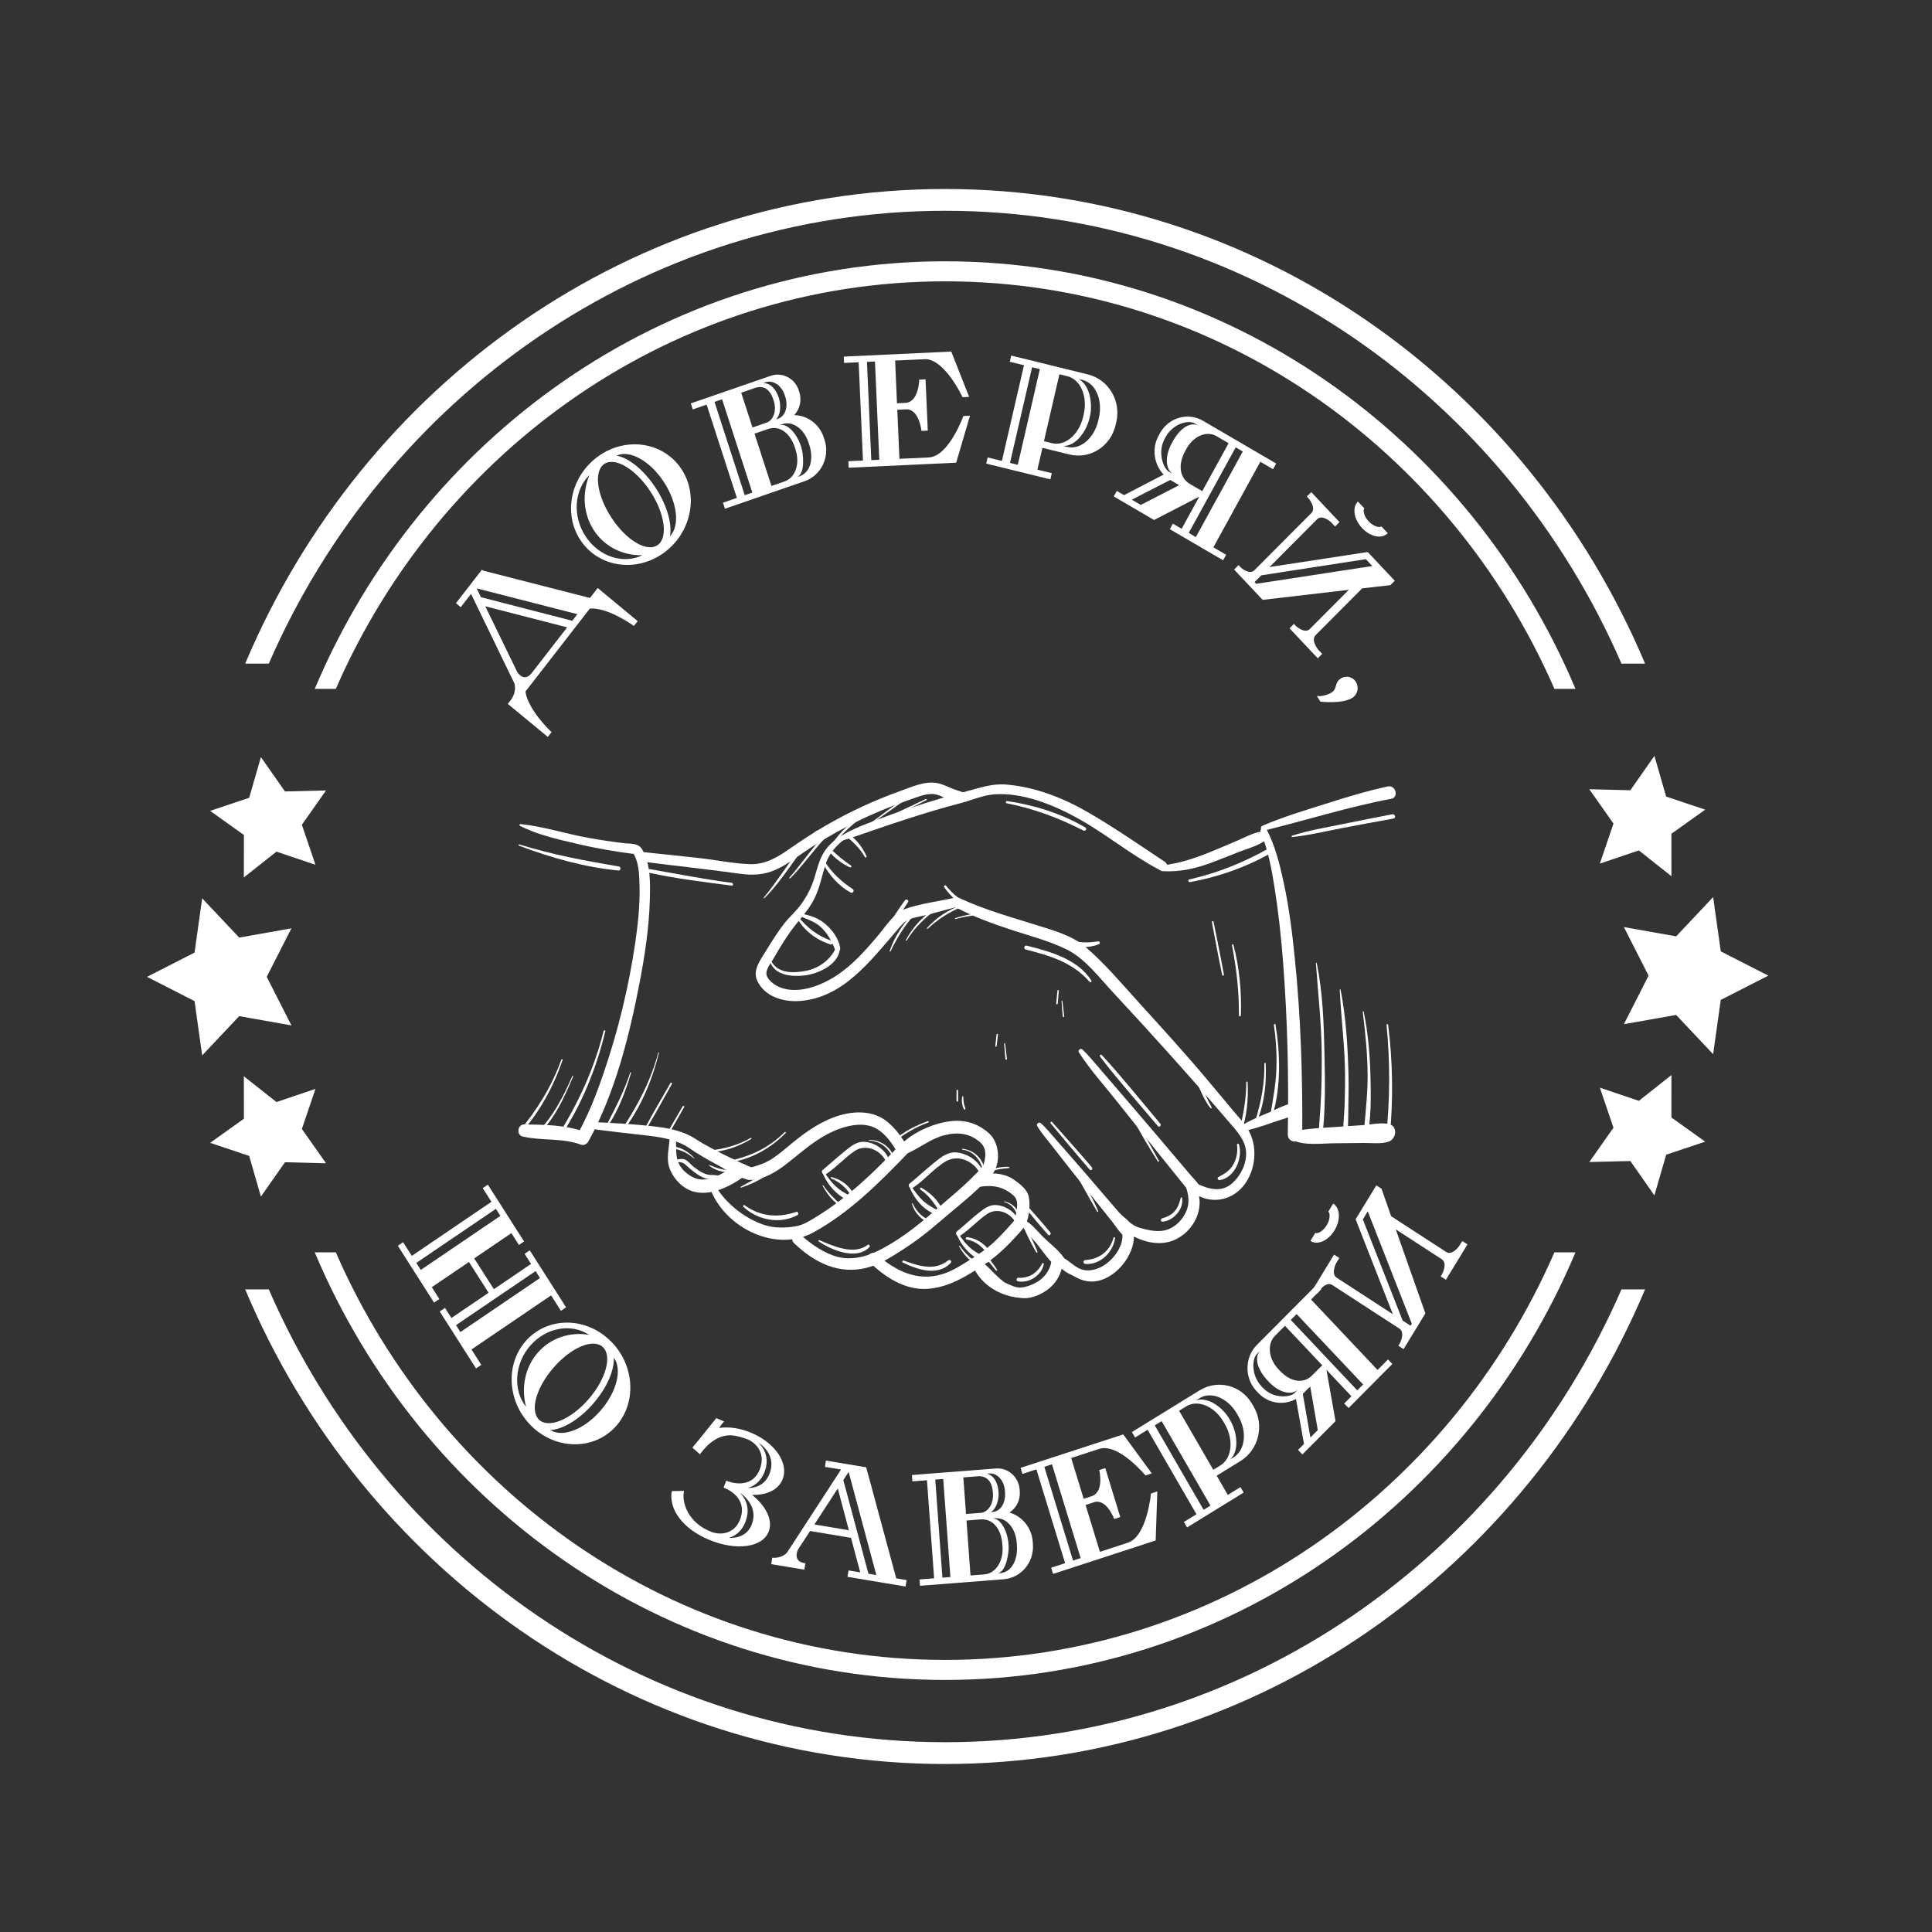 <?xml version="1.0" encoding="UTF-8"?> <svg xmlns="http://www.w3.org/2000/svg" width="88" height="88" viewBox="0 0 88 88" fill="none"><rect x="0" y="0" width="88" height="88" fill="#333333" stroke="none"/> <path d="M15.296 31.378C20.06 20.45 30.7 12.814 43.049 12.814C55.399 12.814 66.039 20.45 70.802 31.378H71.762C66.942 19.934 55.879 11.902 43.049 11.902C30.219 11.902 19.157 19.934 14.336 31.378H15.296ZM70.802 57.042C66.039 67.972 55.399 75.607 43.049 75.607C30.7 75.607 20.06 67.972 15.296 57.042H14.336C19.157 68.487 30.2 76.519 43.049 76.519C55.879 76.519 66.942 68.487 71.762 57.042H70.802ZM12.243 30.227C17.524 18.089 29.356 9.601 43.049 9.601C56.742 9.601 68.575 18.069 73.856 30.227H74.931C69.573 17.515 57.3 8.609 43.049 8.609C28.799 8.609 16.525 17.515 11.168 30.227H12.243ZM73.856 58.729C68.575 70.868 56.742 79.355 43.049 79.355C29.356 79.355 17.524 70.887 12.243 58.729H11.168C16.506 71.442 28.799 80.348 43.049 80.348C57.3 80.348 69.573 71.442 74.931 58.729H73.856Z" fill="white"></path> <path d="M6.696 44.494L8.862 43.389L9.208 40.916L10.895 42.705L13.274 42.284L12.149 44.494L13.274 46.705L10.895 46.284L9.208 48.072L8.862 45.599L6.696 44.494Z" fill="white"></path> <path d="M9.571 36.934L11.35 36.338L11.884 34.485L12.981 36.05L14.85 36.003L13.75 37.567L14.37 39.391L12.593 38.791L11.107 39.966L11.11 38.032L9.571 36.934Z" fill="white"></path> <path d="M9.571 52.055L11.35 52.651L11.884 54.504L12.981 52.938L14.85 52.986L13.75 51.422L14.37 49.596L12.593 50.197L11.107 49.023L11.11 50.957L9.571 52.055Z" fill="white"></path> <path d="M80.545 44.439L78.379 45.544L78.031 48.017L76.346 46.229L73.966 46.65L75.09 44.439L73.966 42.227L76.346 42.65L78.031 40.861L78.379 43.334L80.545 44.439Z" fill="white"></path> <path d="M77.669 52L75.891 52.596L75.356 54.449L74.26 52.883L72.39 52.929L73.491 51.367L72.871 49.541L74.647 50.142L76.132 48.967L76.131 50.902L77.669 52Z" fill="white"></path> <path d="M77.669 36.879L75.891 36.283L75.356 34.43L74.26 35.995L72.39 35.948L73.491 37.512L72.871 39.336L74.647 38.736L76.132 39.911L76.131 37.976L77.669 36.879Z" fill="white"></path> <path d="M27.497 46.954C27.07 48.662 26.355 50.22 25.428 51.699C25.386 51.767 25.49 51.828 25.534 51.763C26.494 50.322 27.164 48.666 27.57 46.975C27.582 46.927 27.509 46.906 27.497 46.954Z" fill="white"></path> <path d="M26.07 49.01C25.654 49.964 25.193 50.862 24.456 51.599C24.41 51.644 24.479 51.713 24.524 51.669C25.271 50.953 25.708 49.98 26.105 49.031C26.116 49.005 26.081 48.984 26.07 49.01Z" fill="white"></path> <path d="M25.568 48.266C25.127 49.488 24.47 50.548 23.645 51.532C23.6 51.587 23.675 51.666 23.723 51.613C24.576 50.661 25.208 49.499 25.627 48.283C25.639 48.245 25.582 48.229 25.568 48.266Z" fill="white"></path> <path d="M28.705 48.854C28.435 49.693 28.042 50.437 27.645 51.214C27.623 51.259 27.683 51.295 27.711 51.254C28.185 50.543 28.5 49.684 28.745 48.866C28.753 48.839 28.713 48.829 28.705 48.854Z" fill="white"></path> <path d="M29.986 47.942C29.636 49.245 29.041 50.363 28.305 51.473C28.282 51.51 28.338 51.556 28.366 51.521C29.17 50.497 29.703 49.216 30.016 47.949C30.02 47.931 29.992 47.922 29.986 47.942Z" fill="white"></path> <path d="M30.54 49.331C30.174 49.971 29.794 50.605 29.446 51.254C29.422 51.3 29.486 51.339 29.514 51.295C29.893 50.664 30.242 50.012 30.605 49.37C30.63 49.327 30.564 49.288 30.54 49.331Z" fill="white"></path> <path d="M31.096 50.39C30.835 50.837 30.572 51.279 30.323 51.731C30.298 51.777 30.364 51.815 30.39 51.771C30.654 51.329 30.906 50.879 31.161 50.431C31.186 50.386 31.12 50.347 31.096 50.39Z" fill="white"></path> <path d="M35.742 51.566C35.06 52.245 34.24 52.648 33.315 52.85C33.263 52.861 33.286 52.939 33.337 52.931C34.27 52.774 35.115 52.287 35.784 51.609C35.811 51.58 35.77 51.539 35.742 51.566Z" fill="white"></path> <path d="M34.193 51.832C33.588 52.171 32.967 52.341 32.284 52.406C32.234 52.41 32.233 52.486 32.284 52.485C32.97 52.46 33.63 52.236 34.218 51.877C34.247 51.86 34.222 51.816 34.193 51.832Z" fill="white"></path> <path d="M31.622 52.754C31.351 52.431 30.936 52.208 30.514 52.207C30.462 52.207 30.466 52.28 30.514 52.287C30.936 52.345 31.282 52.48 31.607 52.768C31.616 52.776 31.63 52.764 31.622 52.754Z" fill="white"></path> <path d="M32.286 53.078C32.555 53.314 32.977 53.414 33.323 53.401C33.379 53.399 33.378 53.318 33.323 53.314C33.135 53.297 32.95 53.281 32.767 53.23C32.605 53.185 32.456 53.112 32.296 53.061C32.286 53.058 32.278 53.071 32.286 53.078Z" fill="white"></path> <path d="M33.755 54.094C34.474 53.872 35.156 53.425 35.742 52.953C35.785 52.919 35.729 52.844 35.685 52.877C35.066 53.341 34.409 53.683 33.739 54.057C33.72 54.069 33.733 54.101 33.755 54.094Z" fill="white"></path> <path d="M37.469 54.008C37.659 54.378 37.947 54.722 38.288 54.955C38.324 54.979 38.367 54.921 38.333 54.893C38.013 54.623 37.74 54.34 37.499 53.99C37.487 53.97 37.458 53.987 37.469 54.008Z" fill="white"></path> <path d="M39.58 51.955C40.048 51.965 40.424 52.243 40.635 52.665C40.65 52.694 40.702 52.673 40.689 52.641C40.513 52.183 40.05 51.907 39.58 51.927C39.562 51.928 39.562 51.953 39.58 51.955Z" fill="white"></path> <path d="M43.835 52.364C44.34 52.431 44.698 52.847 44.77 53.353C44.777 53.401 44.855 53.39 44.851 53.342C44.813 52.799 44.353 52.369 43.835 52.327C43.81 52.325 43.812 52.361 43.835 52.364Z" fill="white"></path> <path d="M41.538 54.835C41.643 55.238 42.013 55.626 42.413 55.72C42.47 55.734 42.49 55.652 42.436 55.631C42.031 55.463 41.768 55.227 41.575 54.82C41.565 54.797 41.531 54.813 41.538 54.835Z" fill="white"></path> <path d="M45.742 54.75C46.117 54.853 46.323 55.181 46.377 55.556C46.384 55.6 46.447 55.587 46.449 55.546C46.464 55.136 46.123 54.794 45.75 54.721C45.731 54.718 45.723 54.745 45.742 54.75Z" fill="white"></path> <path d="M43.687 56.768C43.861 57.106 44.142 57.413 44.465 57.604C44.513 57.632 44.553 57.56 44.509 57.527C44.194 57.308 43.943 57.065 43.718 56.748C43.705 56.727 43.675 56.745 43.687 56.768Z" fill="white"></path> <path d="M45.417 57.831C45.255 57.594 45.085 57.342 44.876 57.147C44.844 57.118 44.785 57.158 44.813 57.196C44.987 57.427 45.187 57.635 45.359 57.865C45.384 57.899 45.441 57.868 45.417 57.831Z" fill="white"></path> <path d="M50.021 55.159C49.73 54.489 49.357 53.84 48.972 53.223C48.938 53.171 48.857 53.219 48.889 53.274C49.254 53.909 49.601 54.556 49.972 55.188C49.991 55.221 50.035 55.191 50.021 55.159Z" fill="white"></path> <path d="M47.254 57.007C47.089 56.604 46.897 56.194 46.686 55.815C46.656 55.761 46.584 55.808 46.608 55.862C46.778 56.262 46.983 56.665 47.198 57.041C47.22 57.079 47.269 57.045 47.254 57.007Z" fill="white"></path> <path d="M52.787 52.871C52.392 52.17 52.009 51.457 51.598 50.766C51.57 50.718 51.5 50.76 51.526 50.81C51.89 51.528 52.311 52.219 52.735 52.902C52.756 52.935 52.807 52.905 52.787 52.871Z" fill="white"></path> <path d="M55.189 50.438C54.865 49.86 54.667 49.206 54.29 48.662C54.257 48.614 54.179 48.659 54.212 48.71C54.568 49.27 54.72 49.96 55.138 50.477C55.161 50.506 55.205 50.469 55.189 50.438Z" fill="white"></path> <path d="M40.566 43.33C40.863 42.702 41.214 42.142 41.678 41.631C41.715 41.59 41.656 41.527 41.618 41.568C41.143 42.059 40.751 42.657 40.523 43.312C40.514 43.337 40.555 43.355 40.566 43.33Z" fill="white"></path> <path d="M41.297 42.842C41.667 42.239 42.137 41.776 42.719 41.39C42.759 41.363 42.724 41.3 42.681 41.325C42.084 41.67 41.592 42.205 41.26 42.82C41.245 42.844 41.282 42.866 41.297 42.842Z" fill="white"></path> <path d="M42.256 42.304C42.721 41.871 43.219 41.551 43.8 41.31C43.846 41.29 43.829 41.215 43.78 41.232C43.191 41.437 42.647 41.8 42.224 42.27C42.203 42.292 42.234 42.325 42.256 42.304Z" fill="white"></path> <path d="M43.525 41.861C44.022 41.727 44.528 41.656 45.041 41.636C45.087 41.635 45.088 41.561 45.041 41.563C44.52 41.574 44.014 41.663 43.514 41.817C43.486 41.826 43.498 41.868 43.525 41.861Z" fill="white"></path> <path d="M42.175 36.392C41.399 36.75 40.629 37.122 39.864 37.499C39.809 37.526 39.857 37.609 39.911 37.583C40.679 37.212 41.444 36.833 42.203 36.441C42.236 36.425 42.208 36.378 42.175 36.392Z" fill="white"></path> <path d="M35.995 40.006C36.888 39.11 37.515 37.963 38.632 37.317C38.68 37.288 38.637 37.215 38.588 37.24C37.459 37.837 36.789 39.032 35.959 39.971C35.937 39.995 35.971 40.03 35.995 40.006Z" fill="white"></path> <path d="M34.814 40.912C35.736 40.009 36.325 38.821 37.23 37.902C37.266 37.867 37.212 37.814 37.177 37.847C36.242 38.718 35.605 39.904 34.788 40.885C34.771 40.904 34.796 40.929 34.814 40.912Z" fill="white"></path> <path d="M37.729 38.766C38.179 38.159 38.67 37.65 39.282 37.216C39.33 37.182 39.286 37.103 39.236 37.136C38.618 37.536 38.067 38.096 37.706 38.752C37.696 38.767 37.718 38.779 37.729 38.766Z" fill="white"></path> <path d="M39.483 37.662C40.136 37.215 40.785 36.758 41.422 36.286C41.461 36.258 41.425 36.194 41.385 36.221C40.736 36.678 40.098 37.151 39.466 37.633C39.45 37.646 39.465 37.675 39.483 37.662Z" fill="white"></path> <path d="M43.569 49.674C43.569 49.831 43.567 49.987 43.567 50.142C43.567 50.192 43.64 50.192 43.64 50.142C43.64 49.987 43.639 49.831 43.639 49.674C43.639 49.628 43.569 49.628 43.569 49.674Z" fill="white"></path> <path d="M45.389 47.124C45.37 47.299 45.351 47.474 45.335 47.65C45.332 47.691 45.391 47.689 45.396 47.65C45.418 47.474 45.437 47.299 45.456 47.124C45.462 47.078 45.394 47.078 45.389 47.124Z" fill="white"></path> <path d="M48.167 45.124C48.146 45.319 48.124 45.515 48.108 45.71C48.102 45.758 48.175 45.758 48.179 45.71C48.198 45.516 48.212 45.319 48.227 45.124C48.231 45.085 48.171 45.085 48.167 45.124Z" fill="white"></path> <path d="M48.352 45.595C48.369 45.828 48.385 46.063 48.409 46.297C48.413 46.336 48.474 46.337 48.471 46.297C48.45 46.062 48.419 45.828 48.391 45.595C48.389 45.57 48.35 45.568 48.352 45.595Z" fill="white"></path> <path d="M45.737 47.534C45.754 47.767 45.773 48 45.794 48.234C45.798 48.28 45.869 48.28 45.865 48.234C45.839 48 45.811 47.767 45.781 47.534C45.777 47.505 45.735 47.504 45.737 47.534Z" fill="white"></path> <path d="M43.836 49.943C43.785 50.137 43.821 50.34 43.9 50.52C43.922 50.568 43.989 50.526 43.969 50.479C43.896 50.308 43.879 50.134 43.877 49.949C43.877 49.925 43.843 49.919 43.836 49.943Z" fill="white"></path> <path d="M58.024 46.69C58.123 47.368 58.165 48.054 58.136 48.741C58.109 49.433 57.975 50.093 57.867 50.773C57.856 50.838 57.943 50.866 57.964 50.801C58.353 49.499 58.316 47.998 58.097 46.668C58.089 46.62 58.019 46.642 58.024 46.69Z" fill="white"></path> <path d="M57.59 48.438C57.609 49.305 57.459 50.115 57.211 50.938C57.193 50.999 57.281 51.022 57.301 50.965C57.601 50.166 57.694 49.288 57.649 48.438C57.648 48.4 57.59 48.4 57.59 48.438Z" fill="white"></path> <path d="M56.766 49.295C56.766 50.094 56.623 50.812 56.431 51.58C56.416 51.642 56.501 51.664 56.523 51.607C56.794 50.889 56.867 50.059 56.827 49.295C56.825 49.254 56.766 49.254 56.766 49.295Z" fill="white"></path> <path d="M59.938 43.874C60.034 45.23 60.187 46.568 60.202 47.931C60.21 48.61 60.199 49.288 60.171 49.967C60.144 50.643 60.062 51.323 60.054 52C60.054 52.081 60.184 52.105 60.197 52.02C60.388 50.688 60.354 49.273 60.326 47.931C60.297 46.586 60.248 45.188 59.977 43.87C59.973 43.848 59.937 43.852 59.938 43.874Z" fill="white"></path> <path d="M61.023 45.085C61.082 46.328 61.245 47.559 61.263 48.805C61.271 49.3 61.263 49.794 61.247 50.289C61.23 50.806 61.155 51.341 61.188 51.857C61.193 51.942 61.328 51.973 61.343 51.879C61.426 51.364 61.404 50.811 61.418 50.289C61.43 49.794 61.432 49.3 61.418 48.805C61.384 47.566 61.3 46.295 61.062 45.079C61.056 45.058 61.023 45.062 61.023 45.085Z" fill="white"></path> <path d="M62.071 46.086C62.193 47.059 62.29 48.026 62.294 49.008C62.298 49.994 62.151 50.955 62.107 51.935C62.104 52.019 62.231 52.037 62.249 51.955C62.462 51.017 62.448 49.965 62.423 49.008C62.398 48.028 62.311 47.04 62.116 46.08C62.111 46.055 62.067 46.059 62.071 46.086Z" fill="white"></path> <path d="M63.155 46.687C63.322 48.383 63.314 50.084 63.134 51.778C63.122 51.889 63.291 51.889 63.3 51.778C63.465 50.083 63.44 48.378 63.23 46.687C63.225 46.639 63.15 46.636 63.155 46.687Z" fill="white"></path> <path d="M55.2 42.007C55.353 42.808 55.501 43.613 55.669 44.412C55.68 44.464 55.757 44.441 55.748 44.389C55.602 43.585 55.435 42.786 55.276 41.986C55.265 41.933 55.19 41.956 55.2 42.007Z" fill="white"></path> <path d="M56.115 43.053C56.321 44.115 56.44 45.164 56.431 46.247C56.43 46.308 56.519 46.306 56.52 46.247C56.556 45.172 56.456 44.074 56.181 43.035C56.168 42.992 56.107 43.011 56.115 43.053Z" fill="white"></path> <path d="M42.27 51.066C41.712 51.258 41.199 51.534 40.736 51.907C40.703 51.934 40.747 51.993 40.781 51.968C41.244 51.613 41.743 51.326 42.286 51.125C42.322 51.112 42.307 51.053 42.27 51.066Z" fill="white"></path> <path d="M45.954 53.148C45.61 53.141 45.274 53.206 44.951 53.325C44.909 53.339 44.926 53.408 44.969 53.393C45.291 53.284 45.617 53.229 45.954 53.205C45.989 53.202 45.989 53.15 45.954 53.148Z" fill="white"></path> <path d="M35.066 43.78C35.278 44.439 36.066 44.495 36.635 44.431C37.229 44.367 38.157 43.969 38.25 43.268C38.263 43.165 38.121 43.073 38.066 43.189C37.817 43.725 37.304 44.096 36.736 44.215C36.195 44.328 35.406 44.365 35.122 43.756C35.107 43.723 35.055 43.746 35.066 43.78Z" fill="white"></path> <path d="M36.24 41.629C36.612 41.838 37.035 41.916 37.364 42.206C37.703 42.506 37.875 42.866 38.049 43.278C38.11 43.416 38.29 43.309 38.27 43.182C38.2 42.722 37.879 42.313 37.53 42.036C37.149 41.734 36.726 41.663 36.267 41.563C36.23 41.554 36.204 41.608 36.24 41.629Z" fill="white"></path> <path d="M41.41 54.008C41.591 54.564 42.145 55.242 42.74 55.329C42.82 55.34 42.879 55.235 42.799 55.186C42.54 55.027 42.277 54.907 42.048 54.697C41.819 54.487 41.647 54.236 41.471 53.981C41.451 53.95 41.396 53.968 41.41 54.008Z" fill="white"></path> <path d="M44.854 53.705C44.799 53.055 44.226 52.577 43.613 52.496C43.206 52.443 42.906 52.673 42.6 52.919C42.203 53.239 41.826 53.588 41.433 53.91C41.325 53.999 41.465 54.181 41.578 54.105C42.115 53.755 42.529 53.223 43.081 52.897C43.721 52.519 44.585 52.99 44.719 53.725C44.733 53.802 44.861 53.785 44.854 53.705Z" fill="white"></path> <path d="M43.572 56.191C43.765 56.771 44.362 57.407 44.974 57.495C45.052 57.506 45.113 57.4 45.032 57.352C44.773 57.198 44.5 57.09 44.262 56.897C44.007 56.69 43.819 56.434 43.633 56.164C43.613 56.133 43.558 56.151 43.572 56.191Z" fill="white"></path> <path d="M46.492 55.935C46.442 55.362 45.931 54.93 45.38 54.889C45.087 54.868 44.866 55.023 44.64 55.198C44.276 55.48 43.938 55.801 43.583 56.093C43.476 56.182 43.614 56.364 43.729 56.289C44.168 56.002 44.52 55.596 44.954 55.3C45.488 54.935 46.23 55.326 46.358 55.953C46.373 56.03 46.499 56.014 46.492 55.935Z" fill="white"></path> <path d="M37.459 53.386C37.67 54.004 38.3 54.667 38.951 54.769C39.031 54.781 39.089 54.674 39.009 54.627C38.732 54.465 38.443 54.349 38.189 54.142C37.918 53.922 37.717 53.649 37.521 53.359C37.5 53.328 37.446 53.345 37.459 53.386Z" fill="white"></path> <path d="M40.562 53.113C40.51 52.508 39.962 52.051 39.382 52.009C39.038 51.983 38.778 52.193 38.519 52.4C38.163 52.685 37.826 52.997 37.474 53.288C37.367 53.377 37.505 53.558 37.62 53.483C38.088 53.178 38.462 52.745 38.923 52.43C39.496 52.041 40.296 52.458 40.428 53.131C40.443 53.209 40.569 53.192 40.562 53.113Z" fill="white"></path> <path d="M30.627 52.943C30.875 52.943 31.045 52.881 31.227 53.054C31.351 53.172 31.484 53.284 31.621 53.386C31.769 53.498 31.932 53.608 32.108 53.667C32.292 53.729 32.558 53.65 32.711 53.778C32.806 53.858 32.941 53.721 32.847 53.638C32.686 53.5 32.552 53.529 32.352 53.517C32.059 53.5 31.8 53.308 31.574 53.13C31.46 53.039 31.336 52.877 31.204 52.817C31.034 52.741 30.788 52.837 30.619 52.877C30.582 52.885 30.59 52.943 30.627 52.943Z" fill="white"></path> <path d="M41.217 41.01C40.925 41.417 40.622 41.84 40.42 42.304C40.383 42.39 40.491 42.458 40.544 42.379C40.827 41.957 41.068 41.511 41.358 41.095C41.42 41.006 41.279 40.924 41.217 41.01Z" fill="white"></path> <path d="M43.006 40.409C43.303 40.829 43.681 41.185 44.146 41.399C44.23 41.438 44.307 41.314 44.221 41.266C43.787 41.028 43.403 40.736 43.091 40.343C43.052 40.294 42.97 40.358 43.006 40.409Z" fill="white"></path> <path d="M50.015 42.879C49.52 42.954 49.078 42.947 48.602 42.773C48.472 42.725 48.417 42.936 48.546 42.985C49.019 43.165 49.573 43.203 50.049 43.009C50.128 42.977 50.098 42.866 50.015 42.879Z" fill="white"></path> <path d="M56.344 52.154C56.388 52.474 56.323 52.793 56.16 53.069C55.996 53.342 55.77 53.468 55.503 53.609C55.419 53.654 55.481 53.768 55.562 53.755C56.241 53.636 56.618 52.755 56.433 52.129C56.415 52.068 56.336 52.095 56.344 52.154Z" fill="white"></path> <path d="M53.782 54.561C53.723 54.788 53.658 54.998 53.5 55.174C53.346 55.347 53.143 55.437 52.927 55.498C52.85 55.519 52.863 55.651 52.947 55.645C53.435 55.618 53.931 55.078 53.842 54.561C53.837 54.528 53.789 54.532 53.782 54.561Z" fill="white"></path> <path d="M50.719 56.378C50.553 57.003 50.046 57.363 49.434 57.393C49.323 57.398 49.324 57.56 49.434 57.57C50.098 57.626 50.709 57.045 50.79 56.388C50.795 56.345 50.73 56.338 50.719 56.378Z" fill="white"></path> <path d="M47.471 57.551C47.243 57.994 46.871 58.224 46.38 58.202C46.293 58.197 46.271 58.343 46.36 58.361C46.86 58.463 47.435 58.105 47.545 57.582C47.553 57.538 47.493 57.507 47.471 57.551Z" fill="white"></path> <path d="M44.028 56.458C44.465 56.536 44.776 56.798 45.01 57.174C45.058 57.25 45.165 57.184 45.128 57.103C44.934 56.683 44.498 56.412 44.058 56.349C43.99 56.341 43.958 56.446 44.028 56.458Z" fill="white"></path> <path d="M41.924 54.183C42.314 54.453 42.557 54.808 42.805 55.208C42.847 55.278 42.969 55.234 42.939 55.15C42.768 54.695 42.379 54.334 41.972 54.101C41.918 54.072 41.876 54.149 41.924 54.183Z" fill="white"></path> <path d="M37.859 53.676C38.269 53.847 38.581 54.137 38.811 54.521C38.852 54.592 38.95 54.531 38.917 54.459C38.721 54.028 38.324 53.717 37.874 53.616C37.836 53.608 37.822 53.662 37.859 53.676Z" fill="white"></path> <path d="M37.292 56.544C37.87 56.943 39.021 57.42 39.601 56.803C39.648 56.752 39.585 56.658 39.526 56.703C38.889 57.184 37.958 56.759 37.316 56.485C37.282 56.47 37.264 56.525 37.292 56.544Z" fill="white"></path> <path d="M41.121 57.506C41.788 57.828 42.698 58.149 43.303 57.529C43.379 57.451 43.268 57.346 43.187 57.41C42.556 57.916 41.838 57.656 41.158 57.416C41.107 57.399 41.073 57.482 41.121 57.506Z" fill="white"></path> <path d="M33.859 54.969C34.514 55.583 35.529 55.777 36.325 55.344C36.401 55.302 36.349 55.17 36.266 55.2C35.445 55.481 34.63 55.419 33.913 54.896C33.871 54.866 33.822 54.934 33.859 54.969Z" fill="white"></path> <path d="M33.329 40.211C32.078 40.051 30.842 39.802 29.601 39.587C29.497 39.569 29.452 39.729 29.557 39.752C30.802 40.022 32.067 40.177 33.329 40.338C33.408 40.348 33.407 40.221 33.329 40.211Z" fill="white"></path> <path d="M23.642 38.521C25.084 39.064 26.639 39.508 28.175 39.65C28.274 39.66 28.297 39.487 28.198 39.47C26.657 39.206 25.156 38.931 23.657 38.463C23.621 38.452 23.608 38.507 23.642 38.521Z" fill="white"></path> <path d="M36.255 41.725C36.578 42.363 37.166 42.806 37.827 43.018C37.933 43.05 37.977 42.882 37.873 42.848C37.229 42.634 36.723 42.223 36.303 41.687C36.281 41.657 36.24 41.694 36.255 41.725Z" fill="white"></path> <path d="M37.466 39.288C37.761 39.86 38.188 40.344 38.744 40.655C38.849 40.713 38.936 40.557 38.836 40.494C38.329 40.161 37.889 39.753 37.559 39.233C37.521 39.173 37.433 39.225 37.466 39.288Z" fill="white"></path> <path d="M38.756 39.419C38.444 39.214 38.163 38.98 37.892 38.721C37.827 38.659 37.738 38.752 37.796 38.82C38.045 39.112 38.364 39.344 38.708 39.505C38.764 39.532 38.811 39.455 38.756 39.419Z" fill="white"></path> <path d="M39.469 38.999C39.285 38.589 38.988 38.196 38.605 37.967C38.541 37.929 38.462 38.025 38.524 38.076C38.87 38.359 39.169 38.646 39.399 39.04C39.426 39.087 39.489 39.046 39.469 38.999Z" fill="white"></path> <path d="M45.853 36.589C47.079 36.825 48.236 37.263 49.352 37.831C49.445 37.879 49.527 37.739 49.434 37.687C48.335 37.054 47.124 36.673 45.88 36.487C45.816 36.478 45.787 36.576 45.853 36.589Z" fill="white"></path> <path d="M54.204 40.18C55.49 39.944 56.734 39.511 57.88 38.861C58.011 38.787 57.894 38.582 57.763 38.656C56.63 39.293 55.434 39.773 54.171 40.057C54.091 40.074 54.126 40.194 54.204 40.18Z" fill="white"></path> <path d="M58.86 38.127C59.611 38.049 60.357 37.867 61.1 37.724C61.89 37.573 62.682 37.427 63.474 37.283C63.597 37.26 63.545 37.066 63.422 37.089C62.656 37.235 61.892 37.385 61.129 37.542C60.37 37.696 59.589 37.824 58.852 38.065C58.82 38.075 58.824 38.13 58.86 38.127Z" fill="white"></path> <path d="M49.712 44.666C49.079 43.676 47.817 43.337 46.765 43.073C46.653 43.044 46.606 43.221 46.717 43.249C47.816 43.525 48.856 43.833 49.635 44.727C49.671 44.769 49.742 44.714 49.712 44.666Z" fill="white"></path> <path d="M47.858 51.17C48.446 51.874 49.032 52.581 49.634 53.274C49.695 53.346 49.795 53.242 49.735 53.169C49.139 52.472 48.529 51.791 47.92 51.105C47.882 51.063 47.823 51.126 47.858 51.17Z" fill="white"></path> <path d="M50.109 48.133C50.944 49.222 51.858 50.247 52.742 51.295C52.806 51.371 52.914 51.259 52.85 51.183C51.968 50.137 51.112 49.061 50.184 48.055C50.136 48.003 50.066 48.079 50.109 48.133Z" fill="white"></path> <path d="M46.764 55.097C47.086 55.48 47.403 55.869 47.739 56.241C47.802 56.311 47.899 56.208 47.84 56.136C47.523 55.748 47.188 55.375 46.858 54.999C46.799 54.933 46.707 55.03 46.764 55.097Z" fill="white"></path> <path d="M23.68 37.614C24.487 38.026 25.398 38.226 26.272 38.432C27.167 38.644 28.072 38.798 28.983 38.912C28.922 38.875 28.859 38.838 28.797 38.801C29.105 39.213 29.118 39.829 29.13 40.326C29.152 41.184 29.064 42.048 28.941 42.896C28.645 44.942 28.148 46.972 27.479 48.924C27.152 49.875 26.782 50.821 26.287 51.695C26.398 51.65 26.509 51.603 26.619 51.556C25.763 51.228 24.783 51.233 23.88 51.215C23.576 51.21 23.504 51.696 23.808 51.767C24.689 51.972 25.598 51.819 26.463 52.139C26.583 52.184 26.734 52.111 26.796 52C28.018 49.788 28.671 47.175 29.145 44.697C29.375 43.493 29.559 42.266 29.597 41.037C29.62 40.293 29.649 39.36 29.255 38.698C29.067 38.381 28.734 38.444 28.401 38.404C27.857 38.339 27.316 38.256 26.776 38.159C25.75 37.974 24.738 37.638 23.702 37.535C23.661 37.53 23.645 37.595 23.68 37.614Z" fill="white"></path> <path d="M38.925 37.762C38.371 37.997 37.81 38.331 37.496 38.875C37.248 39.305 37.175 39.812 36.996 40.272C36.868 40.597 36.697 40.901 36.495 41.182C36.259 41.509 35.953 41.766 35.709 42.08C35.403 42.473 35.134 42.914 34.871 43.34C34.634 43.726 34.274 44.19 34.487 44.661C34.83 45.418 35.719 45.654 36.464 45.592C38.412 45.427 39.634 43.781 40.833 42.401C41.003 42.205 41.178 41.964 41.411 41.874C41.65 41.78 41.928 41.744 42.174 41.683C42.64 41.567 43.103 41.428 43.569 41.315C43.835 41.25 43.722 40.83 43.455 40.895C42.85 41.042 41.889 41.156 41.2 41.41C40.721 41.588 40.328 42.215 40.007 42.595C39.417 43.293 38.804 43.992 38.03 44.48C37.323 44.923 36.337 45.295 35.514 44.967C35.27 44.87 34.877 44.586 34.91 44.296C34.933 44.089 35.136 43.826 35.236 43.654C35.479 43.234 35.734 42.81 36.016 42.415C36.371 41.919 36.801 41.508 37.084 40.95C37.336 40.453 37.43 39.92 37.595 39.391C37.818 38.673 38.374 38.263 38.967 37.867C39.018 37.833 38.986 37.735 38.925 37.762Z" fill="white"></path> <path d="M38.089 38.407C38.285 38.288 38.552 38.237 38.77 38.164C39.127 38.042 39.484 37.916 39.841 37.795C40.734 37.488 41.632 37.191 42.537 36.922C42.947 36.801 43.358 36.685 43.772 36.577C44.262 36.449 44.778 36.218 45.283 36.181C46.587 36.085 48.005 36.666 49.129 37.294C50.405 38.007 51.543 38.961 52.839 39.634C53.084 39.763 53.288 39.409 53.056 39.254C51.91 38.493 50.765 37.699 49.577 37.01C48.436 36.348 47.168 35.85 45.855 35.737C45.187 35.679 44.669 35.877 44.035 36.041C43.647 36.142 43.261 36.243 42.876 36.358C41.91 36.648 40.945 36.956 40.004 37.319C39.329 37.58 38.573 37.823 38.036 38.336C38 38.371 38.047 38.434 38.089 38.407Z" fill="white"></path> <path d="M43.484 41.303C44.34 41.762 45.249 42.086 46.166 42.386C46.982 42.651 47.838 42.873 48.608 43.259C49.434 43.672 50.083 44.543 50.705 45.211C52.479 47.117 54.227 49.061 55.922 51.04C56.271 51.449 56.719 51.893 56.756 52.46C56.792 52.983 56.525 53.53 56.148 53.876C55.655 54.33 55.093 54.173 54.541 53.929C54.29 53.817 54.104 54.137 54.327 54.305C55.079 54.873 56.072 54.728 56.653 53.995C57.207 53.297 57.312 52.184 56.825 51.412C56.637 51.114 56.385 50.848 56.16 50.579C55.773 50.118 55.389 49.654 55.001 49.194C53.99 47.989 52.928 46.825 51.872 45.663C51.097 44.809 50.331 43.898 49.458 43.145C48.828 42.602 47.96 42.374 47.19 42.131C46.021 41.762 44.821 41.434 43.707 40.908C43.453 40.788 43.228 41.164 43.484 41.303Z" fill="white"></path> <path d="M53.85 53.681C54.083 54.149 54.251 54.67 54.03 55.177C53.877 55.535 53.575 55.856 53.216 55.992C52.793 56.153 52.323 56.045 51.908 55.922C51.457 55.788 51.263 55.46 50.902 55.189C50.76 55.081 50.524 55.264 50.591 55.436C50.684 55.673 50.879 55.845 51.086 55.985C51.33 56.15 51.611 56.322 51.883 56.431C52.446 56.658 53.076 56.714 53.627 56.414C54.701 55.829 55.078 54.312 53.985 53.544C53.898 53.483 53.811 53.598 53.85 53.681Z" fill="white"></path> <path d="M50.852 55.457C51.079 55.843 51.216 56.245 51.056 56.686C50.926 57.046 50.661 57.369 50.356 57.588C50.139 57.742 49.864 57.851 49.598 57.864C49.128 57.886 48.905 57.592 48.531 57.348C48.316 57.208 48.127 57.51 48.273 57.69C48.489 57.954 48.764 58.042 49.046 58.196C49.252 58.308 49.439 58.361 49.679 58.371C50.104 58.39 50.501 58.19 50.826 57.92C51.594 57.28 52.135 55.883 50.986 55.32C50.902 55.279 50.798 55.365 50.852 55.457Z" fill="white"></path> <path d="M47.901 57.425C47.816 57.889 47.561 58.226 47.154 58.441C46.958 58.544 46.722 58.631 46.502 58.646C46.24 58.66 46.059 58.539 45.821 58.446C45.577 58.352 45.484 58.709 45.658 58.845C45.904 59.037 46.258 59.101 46.559 59.126C46.866 59.153 47.157 59.061 47.426 58.921C47.996 58.629 48.337 58.145 48.413 57.498C48.447 57.199 47.954 57.13 47.901 57.425Z" fill="white"></path> <path d="M26.664 51.377C27.617 51.521 28.58 51.616 29.539 51.73C30.166 51.805 30.856 51.924 31.386 52.29C31.814 52.587 32.264 52.839 32.722 53.085C33.166 53.322 33.838 53.816 34.37 53.725C34.672 53.676 34.57 53.232 34.301 53.209C34.34 53.212 34.127 53.134 34.074 53.111C33.901 53.037 33.73 52.955 33.559 52.875C33.161 52.69 32.768 52.492 32.381 52.287C32.134 52.157 31.898 52.02 31.667 51.867C31.178 51.548 30.546 51.401 29.978 51.33C28.898 51.194 27.787 51.142 26.701 51.095C26.547 51.09 26.506 51.353 26.664 51.377Z" fill="white"></path> <path d="M32.258 53.871C32.789 55.804 35.243 57.116 37.035 56.142C38.661 55.257 40.021 53.906 41.303 52.572C41.381 52.489 41.403 52.351 41.343 52.251C41.075 51.798 40.792 51.395 40.383 51.069C39.792 50.599 38.974 50.595 38.28 50.793C37.47 51.023 36.756 51.513 36.107 52.045C35.8 52.297 35.502 52.563 35.169 52.779C34.808 53.014 34.438 53.116 34.03 53.223C33.745 53.297 33.814 53.731 34.099 53.739C34.755 53.759 35.359 53.38 35.863 52.984C36.461 52.516 37.015 52.012 37.689 51.657C38.324 51.322 39.291 51.015 39.958 51.429C40.373 51.685 40.646 52.106 40.896 52.518C40.91 52.41 40.924 52.304 40.938 52.197C39.821 53.389 38.611 54.544 37.225 55.397C36.91 55.59 36.603 55.798 36.234 55.859C35.788 55.932 35.286 55.944 34.852 55.808C33.904 55.513 32.896 54.709 32.467 53.78C32.411 53.657 32.223 53.745 32.258 53.871Z" fill="white"></path> <path d="M36.163 56.619C37.103 57.523 38.233 58.083 39.529 57.732C40.092 57.581 40.588 57.258 41.078 56.947C41.622 56.602 42.125 56.226 42.615 55.804C43.464 55.07 44.373 54.384 45.14 53.558C45.607 53.055 45.547 52.058 45.044 51.617C44.507 51.146 43.916 50.978 43.21 51.08C42.473 51.186 41.606 51.573 41.065 52.103C40.84 52.322 41.125 52.632 41.374 52.516C41.941 52.255 42.411 51.86 43.029 51.705C43.616 51.556 44.172 51.617 44.636 52.023C44.944 52.291 44.913 52.663 44.803 53.031C44.791 53.071 44.764 53.12 44.761 53.161C44.751 53.267 44.78 53.104 44.803 53.094C44.725 53.127 44.628 53.283 44.57 53.343C43.924 54.026 43.196 54.607 42.489 55.221C41.692 55.913 40.832 56.581 39.876 57.028C39.363 57.267 38.733 57.397 38.18 57.256C37.556 57.096 36.981 56.699 36.502 56.273C36.271 56.068 35.936 56.402 36.163 56.619Z" fill="white"></path> <path d="M39.591 57.479C40.303 58.168 41.224 58.774 42.239 58.705C43.237 58.639 44.056 58.11 44.877 57.568C45.518 57.147 46.081 56.553 46.585 55.972C46.872 55.642 46.94 54.955 46.865 54.538C46.798 54.172 46.465 53.933 46.181 53.732C45.705 53.396 45.047 53.408 44.5 53.492C44.142 53.547 44.295 54.107 44.651 54.052C45.243 53.963 45.739 54.065 46.181 54.472C46.41 54.684 46.318 55.049 46.27 55.339C46.265 55.374 46.199 55.706 46.248 55.556C46.289 55.432 46.184 55.614 46.142 55.664C45.889 55.952 45.631 56.233 45.357 56.499C45.011 56.832 44.644 57.09 44.242 57.343C43.819 57.608 43.398 57.891 42.921 58.036C41.781 58.386 40.791 57.889 39.928 57.131C39.697 56.929 39.363 57.259 39.591 57.479Z" fill="white"></path> <path d="M46.737 58.968C46.404 58.756 46.033 58.615 45.713 58.379C45.377 58.132 45.119 57.799 44.802 57.533C44.584 57.35 44.263 57.574 44.404 57.848C44.806 58.636 45.843 59.19 46.707 59.084C46.765 59.077 46.792 59.003 46.737 58.968Z" fill="white"></path> <path d="M47.246 51.293C47.428 51.599 47.665 51.869 47.884 52.149C48.349 52.742 48.81 53.339 49.281 53.927C49.745 54.506 50.208 55.081 50.669 55.659C50.823 55.849 51.217 56.533 51.534 56.361C51.45 56.349 51.367 56.338 51.283 56.327C51.284 56.328 51.286 56.33 51.286 56.331C51.46 56.54 51.751 56.238 51.579 56.03C51.577 56.028 51.577 56.027 51.576 56.026C51.587 56.112 51.598 56.198 51.608 56.284C51.797 56.019 51.198 55.492 51.064 55.336C50.58 54.771 50.096 54.207 49.613 53.643C49.123 53.071 48.623 52.508 48.127 51.942C47.894 51.678 47.673 51.395 47.41 51.163C47.324 51.087 47.18 51.183 47.246 51.293Z" fill="white"></path> <path d="M46.496 55.685C46.627 56.035 46.994 56.365 47.224 56.649C47.51 57.001 47.824 57.509 48.207 57.755C48.418 57.891 48.647 57.627 48.536 57.418C48.327 57.022 47.858 56.677 47.544 56.373C47.285 56.123 46.979 55.716 46.65 55.563C46.577 55.529 46.461 55.587 46.496 55.685Z" fill="white"></path> <path d="M49.144 47.938C49.66 48.738 50.317 49.462 50.906 50.206C51.84 51.389 52.787 52.56 53.732 53.734C53.884 53.923 54.032 54.113 54.197 54.289C54.25 54.347 54.301 54.411 54.369 54.451C54.38 54.458 54.395 54.461 54.408 54.469C54.424 54.48 54.446 54.483 54.464 54.493C54.613 54.574 54.323 54.374 54.379 54.442C54.552 54.651 54.843 54.349 54.672 54.141C54.671 54.139 54.671 54.138 54.669 54.137C54.687 54.206 54.705 54.275 54.723 54.344C54.764 54.046 54.409 53.736 54.239 53.536C53.812 53.031 53.384 52.528 52.957 52.023C51.986 50.875 51.005 49.737 50.024 48.598C49.791 48.328 49.566 48.053 49.309 47.807C49.225 47.727 49.076 47.832 49.144 47.938Z" fill="white"></path> <path d="M29.318 39.252C30.775 39.442 32.237 39.592 33.692 39.797C34.265 39.877 34.796 39.856 35.33 39.616C35.888 39.365 36.373 38.97 36.885 38.637C37.973 37.932 39.127 37.327 40.324 36.842C40.67 36.7 41.022 36.569 41.377 36.447C41.712 36.333 42.087 36.166 42.442 36.164C42.969 36.163 43.483 36.763 44.002 36.48C44.123 36.413 44.109 36.238 44.002 36.169C43.807 36.041 43.573 36.005 43.361 35.914C43.129 35.817 42.905 35.702 42.655 35.663C42.094 35.573 41.496 35.855 40.977 36.04C39.81 36.46 38.677 36.984 37.6 37.609C37.052 37.926 36.525 38.273 36.004 38.635C35.45 39.02 34.895 39.375 34.2 39.361C33.44 39.344 32.649 39.173 31.892 39.088C31.034 38.992 30.175 38.906 29.318 38.813C29.042 38.782 29.049 39.218 29.318 39.252Z" fill="white"></path> <path d="M52.952 39.681C53.749 39.727 54.489 39.556 55.234 39.273C55.634 39.122 56.03 38.961 56.428 38.806C56.816 38.653 57.265 38.541 57.608 38.299C57.826 38.147 57.685 37.838 57.435 37.878C57.048 37.94 56.66 38.165 56.297 38.316C55.924 38.473 55.552 38.634 55.176 38.787C54.46 39.08 53.721 39.331 52.952 39.415C52.788 39.433 52.783 39.671 52.952 39.681Z" fill="white"></path> <path d="M56.578 51.545C57.044 51.436 57.493 51.295 57.946 51.133C58.331 50.996 58.816 50.902 59.136 50.637C59.286 50.513 59.163 50.23 58.978 50.244C58.553 50.274 58.092 50.555 57.699 50.715C57.276 50.885 56.87 51.07 56.478 51.303C56.348 51.38 56.437 51.579 56.578 51.545Z" fill="white"></path> <path d="M57.429 37.916C57.759 38.712 57.922 39.589 58.056 40.439C58.236 41.578 58.359 42.726 58.447 43.877C58.644 46.468 58.705 49.071 58.657 51.669C58.649 52.103 59.312 52.105 59.316 51.669C59.334 48.989 59.249 46.298 58.975 43.631C58.859 42.487 58.718 41.341 58.474 40.217C58.293 39.378 58.084 38.523 57.685 37.762C57.592 37.585 57.355 37.741 57.429 37.916Z" fill="white"></path> <path d="M57.57 37.834C59.504 37.361 61.407 36.751 63.367 36.386C63.725 36.32 63.577 35.745 63.215 35.821C62.24 36.029 61.289 36.324 60.34 36.625C59.392 36.926 58.425 37.214 57.51 37.608C57.377 37.664 57.422 37.871 57.57 37.834Z" fill="white"></path> <path d="M58.824 51.901C59.361 52.202 60.186 52.079 60.775 52.075C61.215 52.072 61.653 52.067 62.092 52.061C62.444 52.054 62.929 52.12 63.262 51.996C63.607 51.866 63.679 51.295 63.262 51.199C62.903 51.117 62.456 51.22 62.092 51.247C61.653 51.279 61.215 51.307 60.775 51.336C60.377 51.361 59.977 51.385 59.579 51.43C59.315 51.46 59.053 51.486 58.824 51.633C58.731 51.692 58.723 51.843 58.824 51.901Z" fill="white"></path> <path d="M30.503 51.781C30.49 52.276 30.322 52.748 30.504 53.233C30.644 53.606 30.942 53.959 31.284 54.149C32.137 54.627 33.233 54.077 33.943 53.544C34.24 53.321 33.991 52.894 33.658 53.041C32.999 53.334 32.262 54.005 31.522 53.601C31.237 53.445 30.968 53.191 30.866 52.868C30.755 52.519 30.826 52.108 30.767 51.744C30.741 51.586 30.507 51.631 30.503 51.781Z" fill="white"></path> <path d="M26.873 27.236L22 25.99L21.951 25.949L20.767 27.475L20.986 27.656L21.455 27.051L23.427 31.12C23.427 31.12 23.558 31.449 23.292 31.851L23.129 32.06L24.952 33.566L25.123 33.347C24.985 33.222 24.041 32.285 23.933 31.5L26.865 27.721C27.636 27.653 28.724 28.404 28.874 28.51L29.046 28.291L27.224 26.783L26.873 27.236ZM24.195 30.687C23.852 31.082 23.563 30.621 23.558 30.605L22.104 27.615L25.833 28.575L24.195 30.687ZM26.066 28.275L21.905 27.201L21.712 26.8L26.299 27.975L26.066 28.275Z" fill="white"></path> <path d="M27.272 20.768C25.998 21.667 25.629 23.381 26.44 24.606C27.247 25.825 28.934 26.101 30.206 25.202C31.475 24.308 31.845 22.583 31.038 21.364C30.227 20.138 28.539 19.874 27.272 20.768ZM26.677 24.438C26.061 23.506 26.157 22.317 26.846 21.639C26.509 22.463 26.558 23.41 27.059 24.169C27.558 24.922 28.395 25.313 29.262 25.289C28.403 25.711 27.291 25.364 26.677 24.438ZM29.957 24.826C29.471 25.169 28.538 24.618 27.865 23.601C27.188 22.58 27.031 21.482 27.517 21.138C27.997 20.8 28.936 21.346 29.613 22.368C30.286 23.385 30.438 24.486 29.957 24.826ZM30.515 24.424C30.621 23.866 30.384 23.007 29.85 22.201C29.313 21.388 28.624 20.848 28.086 20.755C28.666 20.476 29.594 20.98 30.227 21.936C30.86 22.891 30.973 23.96 30.515 24.424Z" fill="white"></path> <path d="M36.178 18.906C36.43 18.636 36.53 18.235 36.407 17.857L36.381 17.775C36.203 17.227 35.627 16.937 35.102 17.118L31.465 18.375L31.554 18.649L32.186 18.431L33.563 22.679L32.931 22.898L33.02 23.172L36.645 21.919C37.403 21.658 37.809 20.815 37.559 20.04L37.52 19.923C37.322 19.312 36.774 18.922 36.178 18.906ZM34.865 17.413C35.204 17.296 35.596 17.543 35.744 18.003L35.767 18.072C35.907 18.503 35.783 18.921 35.479 19.056L35.346 19.102C35.605 18.853 35.542 18.339 35.487 18.168L35.465 18.099C35.356 17.762 35.114 17.45 34.766 17.449L34.865 17.413ZM34.381 17.672C34.766 17.539 35.07 17.724 35.219 18.184L35.241 18.253C35.382 18.686 35.245 19.107 34.948 19.24L34.275 19.472L33.761 17.887L34.381 17.672ZM33.922 22.556L32.545 18.307L32.89 18.187L34.268 22.436L33.922 22.556ZM35.745 21.925L35.139 22.134L34.367 19.753L34.972 19.544C35.518 19.356 35.994 19.733 36.207 20.385L36.237 20.482C36.45 21.14 36.216 21.762 35.745 21.925ZM36.863 20.265C37.075 20.924 36.901 21.526 36.423 21.692L36.29 21.737C36.696 21.597 36.586 20.643 36.503 20.39L36.472 20.293C36.316 19.813 35.877 19.232 35.478 19.37L35.618 19.321C36.096 19.157 36.619 19.517 36.831 20.169L36.863 20.265Z" fill="white"></path> <path d="M42.306 20.836L40.968 20.899L40.87 18.664L41.325 18.643C41.874 18.682 41.972 19.627 41.972 19.627L42.259 19.614L42.157 17.278L41.87 17.292C41.87 17.292 41.851 18.322 41.243 18.35L40.856 18.368L40.772 16.423L42.11 16.361C43.02 16.318 43.842 18.091 43.842 18.091L44.143 18.077L43.329 16.014L38.433 16.243L38.445 16.532L39.111 16.5L39.307 20.976L38.643 21.007L38.655 21.304L43.553 21.075L44.181 18.937L43.88 18.951C43.88 18.951 43.217 20.793 42.306 20.836ZM39.687 20.959L39.489 16.484L39.854 16.467L40.05 20.942L39.687 20.959Z" fill="white"></path> <path d="M49.551 17.055L46.059 16.195L45.993 16.477L46.641 16.636L45.636 20.994L44.988 20.836L44.922 21.117L47.843 21.835L47.907 21.552L47.252 21.393L47.481 20.399L48.71 20.701C49.651 20.933 50.589 20.331 50.813 19.365L50.847 19.218C51.069 18.254 50.492 17.285 49.551 17.055ZM46.004 21.084L47.01 16.727L47.364 16.814L46.359 21.172L46.004 21.084ZM47.551 20.096L48.255 17.048L48.623 17.138C49.217 17.285 49.55 18.059 49.363 18.867L49.336 18.988C49.148 19.798 48.513 20.334 47.919 20.187L47.551 20.096ZM50.025 19.157C49.837 19.968 49.202 20.502 48.608 20.356L48.425 20.311C49.032 20.334 49.499 19.593 49.622 19.058L49.65 18.938C49.756 18.474 49.691 17.572 49.128 17.263L49.312 17.308C49.906 17.454 50.239 18.228 50.052 19.037L50.025 19.157Z" fill="white"></path> <path d="M57.986 21.371L58.128 21.113L54.796 19.166C54.106 18.763 53.224 19.021 52.833 19.733L52.774 19.84C52.45 20.431 52.562 21.154 53.001 21.617L51.198 22.553L50.869 22.36L50.73 22.613L52.561 23.682L52.558 23.689L54.614 22.627L54.62 22.631L53.822 24.086L53.42 23.85L53.287 24.106L55.71 25.521L55.849 25.27L55.268 24.93L57.406 21.032L57.986 21.371ZM54.035 20.451C54.366 19.846 54.972 19.61 55.411 19.867L55.961 20.188L54.762 22.372L54.206 22.049C53.706 21.756 53.658 21.138 53.987 20.539L54.035 20.451ZM53.047 19.99L53.095 19.902C53.426 19.297 54.129 19.118 54.41 19.282L54.611 19.399C54.239 19.181 53.757 19.489 53.425 20.095L53.376 20.182C53.048 20.782 53.077 21.388 53.443 21.603L53.242 21.485C52.98 21.332 52.718 20.588 53.047 19.99ZM51.961 22.999L51.552 22.76L53.302 21.861C53.307 21.865 53.314 21.868 53.314 21.868L53.71 22.099L51.961 22.999ZM54.469 24.464L54.146 24.274L56.284 20.376L56.608 20.565L54.469 24.464Z" fill="white"></path> <path d="M60.037 29.585C60.037 29.585 59.691 29.165 59.926 28.928L62.047 26.798L63.329 26.653L63.529 26.451L62.298 25.144L57.825 25.828L59.991 23.652C60.228 23.415 60.625 23.784 60.625 23.784L60.81 23.982L61.011 23.78L59.725 22.415L59.523 22.617L59.617 22.715C59.617 22.715 59.963 23.135 59.728 23.372L57.139 25.971C56.903 26.209 56.506 25.84 56.506 25.84L56.414 25.742L56.212 25.943L57.513 27.323L61.436 26.866L59.663 28.648C59.426 28.885 59.029 28.516 59.029 28.516L58.937 28.417L58.736 28.619L60.022 29.984L60.224 29.782L60.037 29.585ZM57.215 26.592L57.141 26.514L57.448 26.206L62.214 25.469L62.507 25.782L57.215 26.592ZM62.044 24.055C62.425 24.46 62.94 24.559 63.211 24.286L62.918 23.975C62.847 24.045 62.576 23.996 62.346 23.751C62.111 23.503 62.074 23.227 62.146 23.156L61.851 22.844C61.58 23.116 61.662 23.651 62.044 24.055Z" fill="white"></path> <path d="M61.609 31.778C61.844 31.619 61.909 31.298 61.757 31.057C61.608 30.819 61.297 30.751 61.063 30.91C60.722 31.139 60.986 31.427 60.512 31.615C60.228 31.737 59.982 31.704 59.982 31.704L60.142 31.959C60.142 31.959 61.163 32.078 61.609 31.778Z" fill="white"></path> <path d="M25.548 59.705L25.783 59.545L24.129 56.952L23.895 57.11L24.188 57.57L22.495 58.721L21.6 57.318L23.294 56.167L23.636 56.706L23.87 56.546L22.221 53.959L21.987 54.118L22.384 54.74L18.758 57.203L18.36 56.581L18.121 56.744L19.77 59.331L20.011 59.169L19.667 58.63L21.36 57.481L22.255 58.883L20.562 60.033L20.269 59.573L20.029 59.737L21.682 62.33L21.922 62.168L21.476 61.466L25.102 59.003L25.548 59.705ZM18.962 57.524L22.588 55.061L22.792 55.381L19.166 57.844L18.962 57.524ZM20.97 60.673L20.77 60.359L24.396 57.896L24.596 58.212L20.97 60.673Z" fill="white"></path> <path d="M27.752 61.024C26.608 59.957 24.907 59.989 23.942 61.089C22.983 62.185 23.119 63.941 24.263 65.008C25.403 66.072 27.114 66.038 28.073 64.944C29.037 63.842 28.892 62.087 27.752 61.024ZM24.156 61.288C24.889 60.452 26.033 60.269 26.833 60.801C25.977 60.655 25.096 60.927 24.498 61.609C23.907 62.285 23.734 63.217 23.96 64.081C23.361 63.318 23.427 62.121 24.156 61.288ZM24.559 64.671C24.122 64.262 24.423 63.196 25.222 62.284C26.026 61.365 27.023 60.949 27.46 61.358C27.892 61.761 27.597 62.831 26.793 63.749C25.993 64.662 24.992 65.072 24.559 64.671ZM25.068 65.136C25.619 65.112 26.371 64.673 27.007 63.948C27.646 63.218 27.993 62.401 27.956 61.839C28.353 62.356 28.097 63.405 27.344 64.263C26.592 65.123 25.612 65.486 25.068 65.136Z" fill="white"></path> <path d="M34.256 68.089C34.922 68.109 35.459 67.859 35.649 67.375C35.935 66.644 35.303 65.715 34.211 65.259C33.697 65.044 33.186 64.977 32.76 65.041C32.837 64.902 32.982 64.744 32.982 64.744L32.626 64.594L31.944 65.442C31.918 65.469 31.892 65.498 31.87 65.536L31.538 65.936L31.879 66.243C32.275 65.697 32.761 65.346 33.34 65.377C33.577 65.407 33.834 65.468 34.087 65.574C34.256 65.645 34.945 66.066 34.603 66.937C34.294 67.722 33.487 67.618 33.081 67.44L32.957 67.756C33.378 67.917 34.035 68.379 33.707 69.218C33.43 69.922 32.756 69.905 32.431 69.785C31.386 69.403 31.03 68.48 31.156 67.908L30.601 67.917C30.449 68.706 31.06 69.618 32.294 70.134C33.53 70.651 34.729 70.489 35.012 69.765C35.215 69.249 34.9 68.608 34.256 68.089ZM34.825 67.046C34.986 66.637 34.975 66.086 34.522 65.701C34.522 65.701 35.418 66.193 35.045 67.139C34.771 67.836 34.071 67.77 34.071 67.77C34.419 67.674 34.682 67.408 34.825 67.046ZM33.2 70.045C33.545 69.954 33.811 69.683 33.95 69.328C34.112 68.919 34.124 68.424 33.701 67.997C33.701 67.997 34.593 68.542 34.237 69.448C33.966 70.138 33.2 70.045 33.2 70.045Z" fill="white"></path> <path d="M40.823 71.893L39.454 66.834L37.62 66.528L37.576 66.814L38.309 66.935L35.851 70.713C35.851 70.713 35.636 70.992 35.175 70.952L35.128 71.245L36.638 71.497L36.683 71.203L36.594 71.189C36.092 71.075 36.349 70.576 36.349 70.576L36.898 69.736L38.761 70.046L39.183 71.62L38.649 71.531L38.603 71.823L41.247 72.264L41.294 71.97L40.823 71.893ZM37.094 69.439L38.16 67.798L38.665 69.701L37.094 69.439ZM39.556 71.682L38.412 67.415L38.654 67.044L39.916 71.741L39.556 71.682Z" fill="white"></path> <path d="M45.979 68.893C46.288 68.695 46.479 68.332 46.451 67.935L46.444 67.848C46.401 67.272 45.914 66.844 45.361 66.888L41.537 67.185L41.557 67.474L42.222 67.423L42.548 71.889L41.883 71.942L41.905 72.23L45.716 71.933C46.512 71.871 47.108 71.157 47.048 70.343L47.04 70.219C46.992 69.578 46.553 69.06 45.979 68.893ZM45.062 67.115C45.418 67.086 45.738 67.424 45.774 67.908L45.778 67.98C45.812 68.435 45.593 68.807 45.266 68.862L45.126 68.874C45.437 68.697 45.498 68.183 45.485 68.002L45.479 67.93C45.453 67.577 45.293 67.212 44.956 67.123L45.062 67.115ZM44.529 67.243C44.934 67.211 45.186 67.468 45.22 67.952L45.226 68.024C45.259 68.478 45.026 68.852 44.707 68.906L44.001 68.961L43.879 67.294L44.529 67.243ZM42.926 71.86L42.6 67.393L42.963 67.365L43.289 71.831L42.926 71.86ZM44.841 71.711L44.205 71.761L44.022 69.257L44.659 69.207C45.231 69.162 45.605 69.648 45.655 70.334L45.663 70.436C45.714 71.129 45.338 71.673 44.841 71.711ZM46.319 70.383C46.37 71.076 46.059 71.617 45.555 71.656L45.415 71.666C45.841 71.633 45.962 70.68 45.942 70.413L45.934 70.313C45.898 69.807 45.609 69.134 45.19 69.166L45.337 69.155C45.84 69.115 46.263 69.597 46.312 70.283L46.319 70.383Z" fill="white"></path> <path d="M51.377 70.266L50.1 70.684L49.446 68.55L49.881 68.409C50.422 68.301 50.752 69.188 50.752 69.188L51.026 69.099L50.344 66.869L50.07 66.958C50.07 66.958 50.309 67.957 49.727 68.148L49.36 68.267L48.791 66.411L50.068 65.995C50.938 65.711 52.175 67.205 52.175 67.205L52.463 67.112L51.161 65.335L46.487 66.859L46.572 67.135L47.206 66.928L48.515 71.2L47.879 71.407L47.965 71.69L52.64 70.166L52.714 67.933L52.426 68.027C52.426 68.027 52.245 69.984 51.377 70.266ZM48.875 71.082L47.568 66.811L47.916 66.696L49.223 70.969L48.875 71.082Z" fill="white"></path> <path d="M54.64 63.329L51.557 65.229L51.7 65.476L52.273 65.124L54.498 68.972L53.925 69.323L54.069 69.572L56.646 67.985L56.502 67.736L55.924 68.092L55.419 67.215L56.502 66.548C57.332 66.036 57.598 64.928 57.106 64.076L57.031 63.946C56.538 63.095 55.471 62.817 54.64 63.329ZM54.823 68.771L52.598 64.923L52.911 64.731L55.136 68.578L54.823 68.771ZM55.264 66.948L53.707 64.257L54.032 64.057C54.555 63.734 55.317 64.05 55.731 64.764L55.792 64.87C56.205 65.584 56.112 66.425 55.588 66.747L55.264 66.948ZM56.401 64.495C56.813 65.209 56.72 66.05 56.197 66.373L56.034 66.473C56.484 66.053 56.319 65.186 56.044 64.714L55.984 64.608C55.747 64.198 55.09 63.599 54.477 63.782L54.64 63.682C55.164 63.36 55.925 63.675 56.339 64.389L56.401 64.495Z" fill="white"></path> <path d="M60.194 58.711L59.994 58.499L57.252 61.256C56.684 61.828 56.678 62.773 57.23 63.36L57.313 63.448C57.773 63.936 58.476 64.026 59.03 63.722L59.395 65.769L59.124 66.041L59.32 66.249L60.827 64.734L60.833 64.739L60.42 62.404L60.426 62.4L61.556 63.598L61.224 63.93L61.426 64.134L63.419 62.129L63.223 61.921L62.746 62.4L59.717 59.192L60.194 58.711ZM58.234 62.37C57.764 61.873 57.713 61.207 58.075 60.843L58.527 60.388L60.226 62.187L59.768 62.646C59.356 63.06 58.768 62.935 58.302 62.443L58.234 62.37ZM57.53 63.22L57.461 63.148C56.991 62.65 57.02 61.904 57.252 61.671L57.417 61.505C57.11 61.812 57.263 62.377 57.732 62.875L57.801 62.947C58.265 63.441 58.839 63.581 59.141 63.278L58.975 63.445C58.758 63.661 57.994 63.714 57.53 63.22ZM60.024 65.138L59.687 65.475L59.341 63.49C59.346 63.486 59.35 63.48 59.35 63.48L59.678 63.152L60.024 65.138ZM62.089 63.062L61.822 63.329L58.793 60.121L59.06 59.854L62.089 63.062Z" fill="white"></path> <path d="M66.461 56.759C66.461 56.759 66.148 57.205 65.87 57.024L63.365 55.397L62.927 54.146L62.69 53.992L61.747 55.536L63.443 59.861L60.886 58.199C60.606 58.017 60.861 57.533 60.861 57.533L61.002 57.3L60.765 57.146L59.783 58.757L60.02 58.911L60.091 58.795C60.091 58.795 60.405 58.348 60.684 58.53L63.739 60.515C64.019 60.696 63.764 61.181 63.764 61.181L63.694 61.297L63.931 61.451L64.924 59.823L63.574 55.994L65.668 57.355C65.946 57.536 65.693 58.021 65.693 58.021L65.622 58.137L65.859 58.291L66.841 56.681L66.604 56.527L66.461 56.759ZM64.306 60.293L64.25 60.385L63.889 60.151L62.075 55.543L62.3 55.175L64.306 60.293ZM60.783 56.045C61.073 55.567 61.046 55.028 60.725 54.82L60.502 55.188C60.584 55.242 60.602 55.526 60.427 55.814C60.247 56.108 59.995 56.209 59.912 56.155L59.687 56.523C60.008 56.73 60.491 56.523 60.783 56.045Z" fill="white"></path> </svg> 